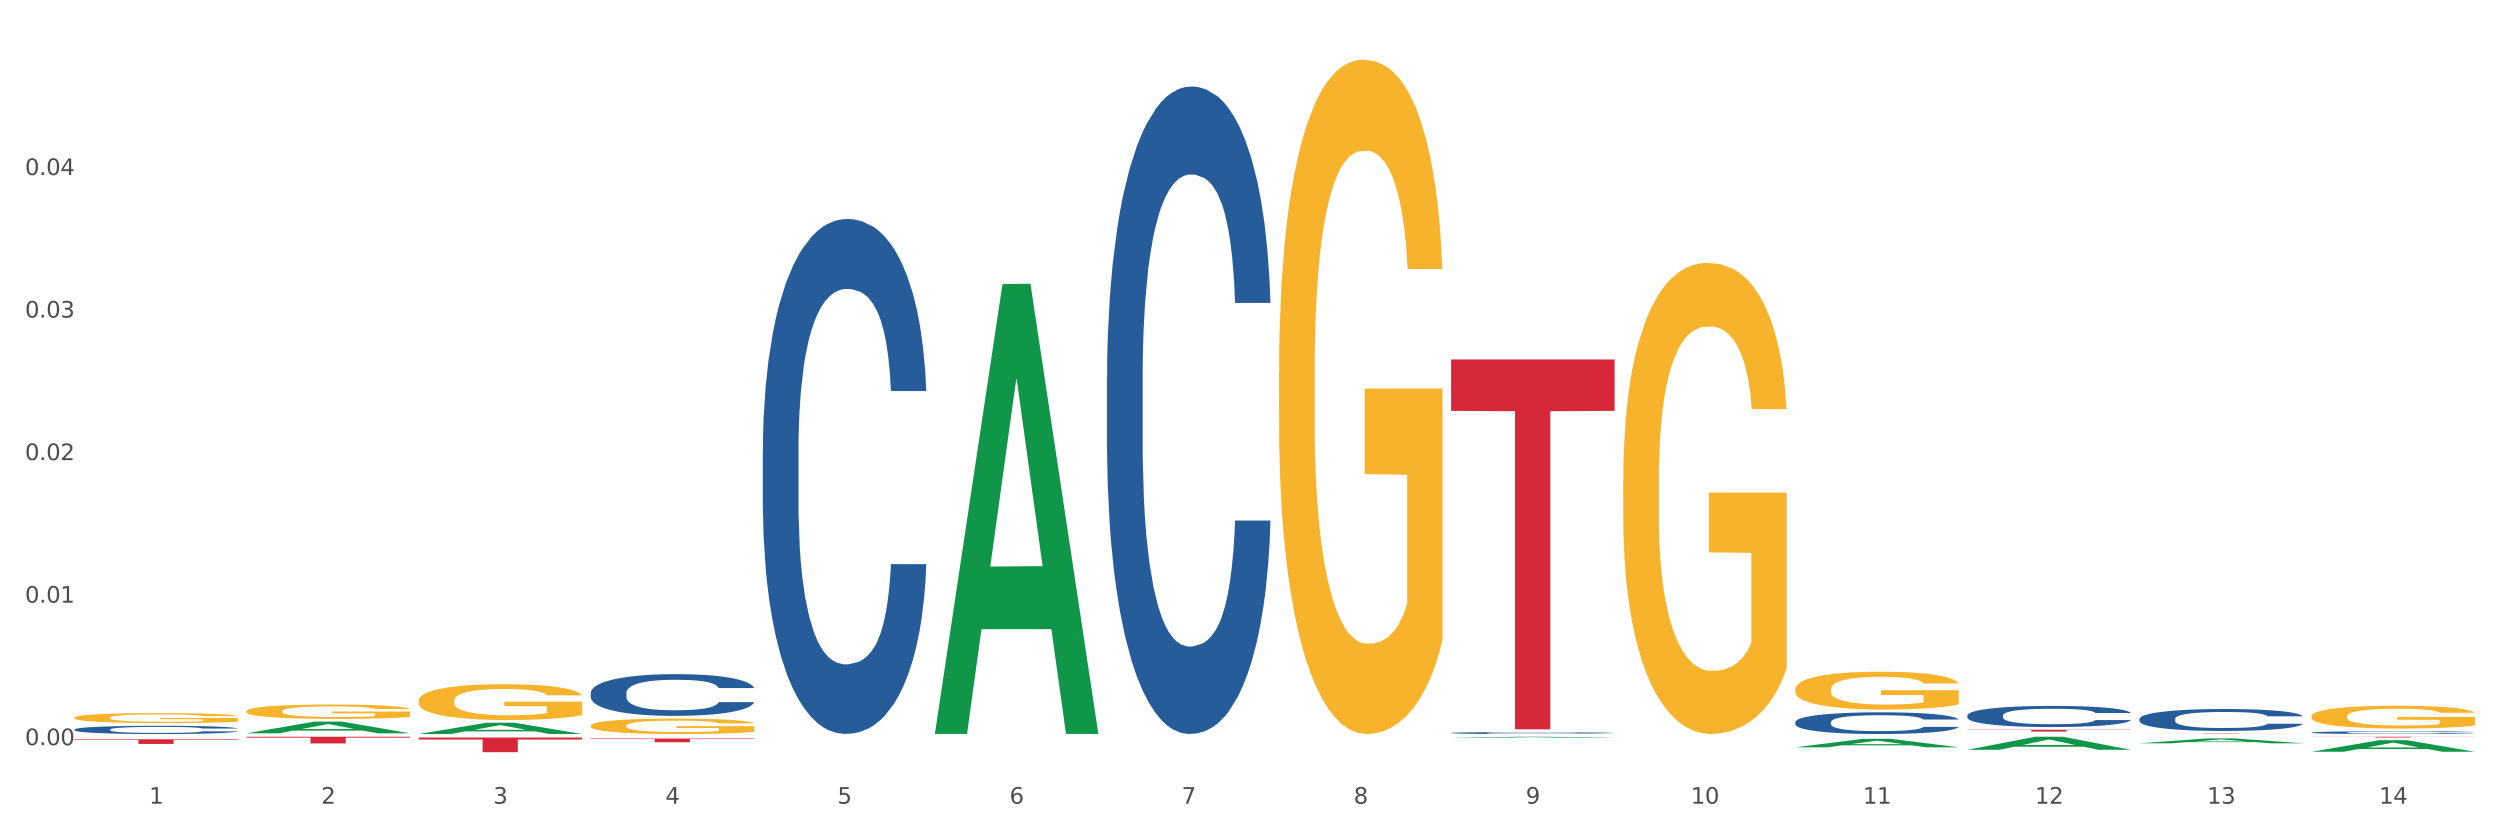 <?xml version="1.0" encoding="utf-8" standalone="no"?>
<!DOCTYPE svg PUBLIC "-//W3C//DTD SVG 1.1//EN"
  "http://www.w3.org/Graphics/SVG/1.1/DTD/svg11.dtd">
<svg xmlns:xlink="http://www.w3.org/1999/xlink" width="1080pt" height="360pt" viewBox="0 0 1080 360" xmlns="http://www.w3.org/2000/svg" version="1.1">
 <rect x="0" y="0" width="1080" height="360" fill="#333333" stroke="none"/>
 <defs>
  <style type="text/css">*{stroke-linejoin: round; stroke-linecap: butt}</style>
 </defs>
 <g id="figure_1">
  <g id="patch_1">
   <path d="M 0 360 
L 1080 360 
L 1080 0 
L 0 0 
z
" style="fill: #ffffff; stroke: #ffffff; stroke-linejoin: miter"/>
  </g>
  <g id="axes_1">
   <g id="matplotlib.axis_1">
    <g id="xtick_1">
     <g id="text_1">
      <!-- 1 -->
      <g style="fill: #4d4d4d" transform="translate(64.432 347.204) scale(0.096 -0.096)">
       <defs>
        <path id="DejaVuSans-31" d="M 794 531 
L 1825 531 
L 1825 4091 
L 703 3866 
L 703 4441 
L 1819 4666 
L 2450 4666 
L 2450 531 
L 3481 531 
L 3481 0 
L 794 0 
L 794 531 
z
" transform="scale(0.016)"/>
       </defs>
       <use xlink:href="#DejaVuSans-31"/>
      </g>
     </g>
    </g>
    <g id="xtick_2">
     <g id="text_2">
      <!-- 2 -->
      <g style="fill: #4d4d4d" transform="translate(138.771 347.204) scale(0.096 -0.096)">
       <defs>
        <path id="DejaVuSans-32" d="M 1228 531 
L 3431 531 
L 3431 0 
L 469 0 
L 469 531 
Q 828 903 1448 1529 
Q 2069 2156 2228 2338 
Q 2531 2678 2651 2914 
Q 2772 3150 2772 3378 
Q 2772 3750 2511 3984 
Q 2250 4219 1831 4219 
Q 1534 4219 1204 4116 
Q 875 4013 500 3803 
L 500 4441 
Q 881 4594 1212 4672 
Q 1544 4750 1819 4750 
Q 2544 4750 2975 4387 
Q 3406 4025 3406 3419 
Q 3406 3131 3298 2873 
Q 3191 2616 2906 2266 
Q 2828 2175 2409 1742 
Q 1991 1309 1228 531 
z
" transform="scale(0.016)"/>
       </defs>
       <use xlink:href="#DejaVuSans-32"/>
      </g>
     </g>
    </g>
    <g id="xtick_3">
     <g id="text_3">
      <!-- 3 -->
      <g style="fill: #4d4d4d" transform="translate(213.109 347.204) scale(0.096 -0.096)">
       <defs>
        <path id="DejaVuSans-33" d="M 2597 2516 
Q 3050 2419 3304 2112 
Q 3559 1806 3559 1356 
Q 3559 666 3084 287 
Q 2609 -91 1734 -91 
Q 1441 -91 1130 -33 
Q 819 25 488 141 
L 488 750 
Q 750 597 1062 519 
Q 1375 441 1716 441 
Q 2309 441 2620 675 
Q 2931 909 2931 1356 
Q 2931 1769 2642 2001 
Q 2353 2234 1838 2234 
L 1294 2234 
L 1294 2753 
L 1863 2753 
Q 2328 2753 2575 2939 
Q 2822 3125 2822 3475 
Q 2822 3834 2567 4026 
Q 2313 4219 1838 4219 
Q 1578 4219 1281 4162 
Q 984 4106 628 3988 
L 628 4550 
Q 988 4650 1302 4700 
Q 1616 4750 1894 4750 
Q 2613 4750 3031 4423 
Q 3450 4097 3450 3541 
Q 3450 3153 3228 2886 
Q 3006 2619 2597 2516 
z
" transform="scale(0.016)"/>
       </defs>
       <use xlink:href="#DejaVuSans-33"/>
      </g>
     </g>
    </g>
    <g id="xtick_4">
     <g id="text_4">
      <!-- 4 -->
      <g style="fill: #4d4d4d" transform="translate(287.448 347.204) scale(0.096 -0.096)">
       <defs>
        <path id="DejaVuSans-34" d="M 2419 4116 
L 825 1625 
L 2419 1625 
L 2419 4116 
z
M 2253 4666 
L 3047 4666 
L 3047 1625 
L 3713 1625 
L 3713 1100 
L 3047 1100 
L 3047 0 
L 2419 0 
L 2419 1100 
L 313 1100 
L 313 1709 
L 2253 4666 
z
" transform="scale(0.016)"/>
       </defs>
       <use xlink:href="#DejaVuSans-34"/>
      </g>
     </g>
    </g>
    <g id="xtick_5">
     <g id="text_5">
      <!-- 5 -->
      <g style="fill: #4d4d4d" transform="translate(361.787 347.204) scale(0.096 -0.096)">
       <defs>
        <path id="DejaVuSans-35" d="M 691 4666 
L 3169 4666 
L 3169 4134 
L 1269 4134 
L 1269 2991 
Q 1406 3038 1543 3061 
Q 1681 3084 1819 3084 
Q 2600 3084 3056 2656 
Q 3513 2228 3513 1497 
Q 3513 744 3044 326 
Q 2575 -91 1722 -91 
Q 1428 -91 1123 -41 
Q 819 9 494 109 
L 494 744 
Q 775 591 1075 516 
Q 1375 441 1709 441 
Q 2250 441 2565 725 
Q 2881 1009 2881 1497 
Q 2881 1984 2565 2268 
Q 2250 2553 1709 2553 
Q 1456 2553 1204 2497 
Q 953 2441 691 2322 
L 691 4666 
z
" transform="scale(0.016)"/>
       </defs>
       <use xlink:href="#DejaVuSans-35"/>
      </g>
     </g>
    </g>
    <g id="xtick_6">
     <g id="text_6">
      <!-- 6 -->
      <g style="fill: #4d4d4d" transform="translate(436.125 347.204) scale(0.096 -0.096)">
       <defs>
        <path id="DejaVuSans-36" d="M 2113 2584 
Q 1688 2584 1439 2293 
Q 1191 2003 1191 1497 
Q 1191 994 1439 701 
Q 1688 409 2113 409 
Q 2538 409 2786 701 
Q 3034 994 3034 1497 
Q 3034 2003 2786 2293 
Q 2538 2584 2113 2584 
z
M 3366 4563 
L 3366 3988 
Q 3128 4100 2886 4159 
Q 2644 4219 2406 4219 
Q 1781 4219 1451 3797 
Q 1122 3375 1075 2522 
Q 1259 2794 1537 2939 
Q 1816 3084 2150 3084 
Q 2853 3084 3261 2657 
Q 3669 2231 3669 1497 
Q 3669 778 3244 343 
Q 2819 -91 2113 -91 
Q 1303 -91 875 529 
Q 447 1150 447 2328 
Q 447 3434 972 4092 
Q 1497 4750 2381 4750 
Q 2619 4750 2861 4703 
Q 3103 4656 3366 4563 
z
" transform="scale(0.016)"/>
       </defs>
       <use xlink:href="#DejaVuSans-36"/>
      </g>
     </g>
    </g>
    <g id="xtick_7">
     <g id="text_7">
      <!-- 7 -->
      <g style="fill: #4d4d4d" transform="translate(510.464 347.204) scale(0.096 -0.096)">
       <defs>
        <path id="DejaVuSans-37" d="M 525 4666 
L 3525 4666 
L 3525 4397 
L 1831 0 
L 1172 0 
L 2766 4134 
L 525 4134 
L 525 4666 
z
" transform="scale(0.016)"/>
       </defs>
       <use xlink:href="#DejaVuSans-37"/>
      </g>
     </g>
    </g>
    <g id="xtick_8">
     <g id="text_8">
      <!-- 8 -->
      <g style="fill: #4d4d4d" transform="translate(584.803 347.204) scale(0.096 -0.096)">
       <defs>
        <path id="DejaVuSans-38" d="M 2034 2216 
Q 1584 2216 1326 1975 
Q 1069 1734 1069 1313 
Q 1069 891 1326 650 
Q 1584 409 2034 409 
Q 2484 409 2743 651 
Q 3003 894 3003 1313 
Q 3003 1734 2745 1975 
Q 2488 2216 2034 2216 
z
M 1403 2484 
Q 997 2584 770 2862 
Q 544 3141 544 3541 
Q 544 4100 942 4425 
Q 1341 4750 2034 4750 
Q 2731 4750 3128 4425 
Q 3525 4100 3525 3541 
Q 3525 3141 3298 2862 
Q 3072 2584 2669 2484 
Q 3125 2378 3379 2068 
Q 3634 1759 3634 1313 
Q 3634 634 3220 271 
Q 2806 -91 2034 -91 
Q 1263 -91 848 271 
Q 434 634 434 1313 
Q 434 1759 690 2068 
Q 947 2378 1403 2484 
z
M 1172 3481 
Q 1172 3119 1398 2916 
Q 1625 2713 2034 2713 
Q 2441 2713 2670 2916 
Q 2900 3119 2900 3481 
Q 2900 3844 2670 4047 
Q 2441 4250 2034 4250 
Q 1625 4250 1398 4047 
Q 1172 3844 1172 3481 
z
" transform="scale(0.016)"/>
       </defs>
       <use xlink:href="#DejaVuSans-38"/>
      </g>
     </g>
    </g>
    <g id="xtick_9">
     <g id="text_9">
      <!-- 9 -->
      <g style="fill: #4d4d4d" transform="translate(659.142 347.204) scale(0.096 -0.096)">
       <defs>
        <path id="DejaVuSans-39" d="M 703 97 
L 703 672 
Q 941 559 1184 500 
Q 1428 441 1663 441 
Q 2288 441 2617 861 
Q 2947 1281 2994 2138 
Q 2813 1869 2534 1725 
Q 2256 1581 1919 1581 
Q 1219 1581 811 2004 
Q 403 2428 403 3163 
Q 403 3881 828 4315 
Q 1253 4750 1959 4750 
Q 2769 4750 3195 4129 
Q 3622 3509 3622 2328 
Q 3622 1225 3098 567 
Q 2575 -91 1691 -91 
Q 1453 -91 1209 -44 
Q 966 3 703 97 
z
M 1959 2075 
Q 2384 2075 2632 2365 
Q 2881 2656 2881 3163 
Q 2881 3666 2632 3958 
Q 2384 4250 1959 4250 
Q 1534 4250 1286 3958 
Q 1038 3666 1038 3163 
Q 1038 2656 1286 2365 
Q 1534 2075 1959 2075 
z
" transform="scale(0.016)"/>
       </defs>
       <use xlink:href="#DejaVuSans-39"/>
      </g>
     </g>
    </g>
    <g id="xtick_10">
     <g id="text_10">
      <!-- 10 -->
      <g style="fill: #4d4d4d" transform="translate(730.426 347.204) scale(0.096 -0.096)">
       <defs>
        <path id="DejaVuSans-30" d="M 2034 4250 
Q 1547 4250 1301 3770 
Q 1056 3291 1056 2328 
Q 1056 1369 1301 889 
Q 1547 409 2034 409 
Q 2525 409 2770 889 
Q 3016 1369 3016 2328 
Q 3016 3291 2770 3770 
Q 2525 4250 2034 4250 
z
M 2034 4750 
Q 2819 4750 3233 4129 
Q 3647 3509 3647 2328 
Q 3647 1150 3233 529 
Q 2819 -91 2034 -91 
Q 1250 -91 836 529 
Q 422 1150 422 2328 
Q 422 3509 836 4129 
Q 1250 4750 2034 4750 
z
" transform="scale(0.016)"/>
       </defs>
       <use xlink:href="#DejaVuSans-31"/>
       <use xlink:href="#DejaVuSans-30" transform="translate(63.623 0)"/>
      </g>
     </g>
    </g>
    <g id="xtick_11">
     <g id="text_11">
      <!-- 11 -->
      <g style="fill: #4d4d4d" transform="translate(804.765 347.204) scale(0.096 -0.096)">
       <use xlink:href="#DejaVuSans-31"/>
       <use xlink:href="#DejaVuSans-31" transform="translate(63.623 0)"/>
      </g>
     </g>
    </g>
    <g id="xtick_12">
     <g id="text_12">
      <!-- 12 -->
      <g style="fill: #4d4d4d" transform="translate(879.104 347.204) scale(0.096 -0.096)">
       <use xlink:href="#DejaVuSans-31"/>
       <use xlink:href="#DejaVuSans-32" transform="translate(63.623 0)"/>
      </g>
     </g>
    </g>
    <g id="xtick_13">
     <g id="text_13">
      <!-- 13 -->
      <g style="fill: #4d4d4d" transform="translate(953.442 347.204) scale(0.096 -0.096)">
       <use xlink:href="#DejaVuSans-31"/>
       <use xlink:href="#DejaVuSans-33" transform="translate(63.623 0)"/>
      </g>
     </g>
    </g>
    <g id="xtick_14">
     <g id="text_14">
      <!-- 14 -->
      <g style="fill: #4d4d4d" transform="translate(1027.781 347.204) scale(0.096 -0.096)">
       <use xlink:href="#DejaVuSans-31"/>
       <use xlink:href="#DejaVuSans-34" transform="translate(63.623 0)"/>
      </g>
     </g>
    </g>
    <g id="xtick_15"/>
    <g id="xtick_16"/>
    <g id="xtick_17"/>
    <g id="xtick_18"/>
    <g id="xtick_19"/>
    <g id="xtick_20"/>
    <g id="xtick_21"/>
    <g id="xtick_22"/>
    <g id="xtick_23"/>
    <g id="xtick_24"/>
    <g id="xtick_25"/>
    <g id="xtick_26"/>
    <g id="xtick_27"/>
   </g>
   <g id="matplotlib.axis_2">
    <g id="ytick_1">
     <g id="text_15">
      <!-- 0.00 -->
      <g style="fill: #4d4d4d" transform="translate(10.8 321.919) scale(0.096 -0.096)">
       <defs>
        <path id="DejaVuSans-2e" d="M 684 794 
L 1344 794 
L 1344 0 
L 684 0 
L 684 794 
z
" transform="scale(0.016)"/>
       </defs>
       <use xlink:href="#DejaVuSans-30"/>
       <use xlink:href="#DejaVuSans-2e" transform="translate(63.623 0)"/>
       <use xlink:href="#DejaVuSans-30" transform="translate(95.41 0)"/>
       <use xlink:href="#DejaVuSans-30" transform="translate(159.033 0)"/>
      </g>
     </g>
    </g>
    <g id="ytick_2">
     <g id="text_16">
      <!-- 0.01 -->
      <g style="fill: #4d4d4d" transform="translate(10.8 260.345) scale(0.096 -0.096)">
       <use xlink:href="#DejaVuSans-30"/>
       <use xlink:href="#DejaVuSans-2e" transform="translate(63.623 0)"/>
       <use xlink:href="#DejaVuSans-30" transform="translate(95.41 0)"/>
       <use xlink:href="#DejaVuSans-31" transform="translate(159.033 0)"/>
      </g>
     </g>
    </g>
    <g id="ytick_3">
     <g id="text_17">
      <!-- 0.02 -->
      <g style="fill: #4d4d4d" transform="translate(10.8 198.77) scale(0.096 -0.096)">
       <use xlink:href="#DejaVuSans-30"/>
       <use xlink:href="#DejaVuSans-2e" transform="translate(63.623 0)"/>
       <use xlink:href="#DejaVuSans-30" transform="translate(95.41 0)"/>
       <use xlink:href="#DejaVuSans-32" transform="translate(159.033 0)"/>
      </g>
     </g>
    </g>
    <g id="ytick_4">
     <g id="text_18">
      <!-- 0.03 -->
      <g style="fill: #4d4d4d" transform="translate(10.8 137.195) scale(0.096 -0.096)">
       <use xlink:href="#DejaVuSans-30"/>
       <use xlink:href="#DejaVuSans-2e" transform="translate(63.623 0)"/>
       <use xlink:href="#DejaVuSans-30" transform="translate(95.41 0)"/>
       <use xlink:href="#DejaVuSans-33" transform="translate(159.033 0)"/>
      </g>
     </g>
    </g>
    <g id="ytick_5">
     <g id="text_19">
      <!-- 0.04 -->
      <g style="fill: #4d4d4d" transform="translate(10.8 75.621) scale(0.096 -0.096)">
       <use xlink:href="#DejaVuSans-30"/>
       <use xlink:href="#DejaVuSans-2e" transform="translate(63.623 0)"/>
       <use xlink:href="#DejaVuSans-30" transform="translate(95.41 0)"/>
       <use xlink:href="#DejaVuSans-34" transform="translate(159.033 0)"/>
      </g>
     </g>
    </g>
    <g id="ytick_6"/>
    <g id="ytick_7"/>
    <g id="ytick_8"/>
    <g id="ytick_9"/>
    <g id="ytick_10"/>
   </g>
   <g id="PolyCollection_1">
    <path d="M 106.514 316.786 
L 106.587 316.781 
L 135.709 311.744 
L 147.795 311.739 
L 177.135 316.795 
L 163.157 316.795 
L 156.823 315.618 
L 126.754 315.618 
L 126.535 315.637 
L 120.42 316.795 
L 106.514 316.795 
L 106.514 316.786 
L 130.54 314.915 
L 153.037 314.911 
L 141.897 312.817 
L 141.752 312.807 
L 141.606 312.822 
L 130.467 314.911 
L 130.54 314.915 
L 106.514 316.786 
z
" clip-path="url(#p9884ee4978)" style="fill: #109648"/>
    <path d="M 180.852 317.093 
L 180.925 317.088 
L 210.048 312.224 
L 222.133 312.219 
L 251.474 317.102 
L 237.495 317.102 
L 231.161 315.965 
L 201.092 315.965 
L 200.874 315.983 
L 194.758 317.102 
L 180.852 317.102 
L 180.852 317.093 
L 204.878 315.286 
L 227.375 315.282 
L 216.236 313.26 
L 216.09 313.251 
L 215.945 313.265 
L 204.806 315.282 
L 204.878 315.286 
L 180.852 317.093 
z
" clip-path="url(#p9884ee4978)" style="fill: #109648"/>
    <path d="M 403.869 316.701 
L 403.941 316.519 
L 433.064 122.741 
L 445.15 122.558 
L 474.49 317.067 
L 460.512 317.067 
L 454.177 271.773 
L 424.109 271.773 
L 423.89 272.503 
L 417.774 317.067 
L 403.869 317.067 
L 403.869 316.701 
L 427.895 244.743 
L 450.392 244.56 
L 439.252 164.017 
L 439.107 163.652 
L 438.961 164.2 
L 427.822 244.56 
L 427.895 244.743 
L 403.869 316.701 
z
" clip-path="url(#p9884ee4978)" style="fill: #109648"/>
    <path d="M 32.175 310.049 
L 32.258 310.045 
L 32.258 309.903 
L 32.425 309.781 
L 33.259 309.486 
L 34.51 309.242 
L 35.427 309.112 
L 36.344 309.006 
L 37.428 308.899 
L 38.762 308.789 
L 41.18 308.628 
L 42.681 308.545 
L 44.515 308.458 
L 47.85 308.332 
L 50.268 308.262 
L 52.77 308.203 
L 56.855 308.132 
L 59.523 308.1 
L 62.358 308.077 
L 65.777 308.061 
L 68.361 308.057 
L 74.031 308.069 
L 78.867 308.104 
L 81.202 308.132 
L 84.203 308.179 
L 85.788 308.21 
L 88.372 308.273 
L 91.04 308.356 
L 92.875 308.427 
L 95.626 308.561 
L 97.711 308.695 
L 99.628 308.86 
L 100.629 308.974 
L 101.379 309.08 
L 102.046 309.202 
L 102.713 309.395 
L 87.705 309.395 
L 87.122 309.257 
L 86.204 309.128 
L 84.87 309.002 
L 83.703 308.923 
L 81.702 308.824 
L 79.868 308.762 
L 77.95 308.714 
L 75.615 308.675 
L 73.781 308.655 
L 71.196 308.64 
L 66.11 308.643 
L 62.692 308.675 
L 60.357 308.714 
L 58.856 308.75 
L 57.522 308.789 
L 56.021 308.844 
L 54.27 308.927 
L 53.02 309.002 
L 51.769 309.096 
L 50.768 309.191 
L 49.851 309.301 
L 49.101 309.419 
L 48.517 309.541 
L 48.017 309.69 
L 47.6 309.938 
L 47.6 310.478 
L 47.767 310.6 
L 48.184 310.761 
L 48.684 310.883 
L 49.518 311.029 
L 50.268 311.127 
L 51.686 311.269 
L 53.27 311.387 
L 54.52 311.462 
L 55.771 311.525 
L 57.939 311.611 
L 60.357 311.682 
L 62.441 311.725 
L 65.276 311.765 
L 67.194 311.78 
L 68.862 311.788 
L 72.947 311.788 
L 75.865 311.777 
L 79.117 311.749 
L 81.619 311.714 
L 83.703 311.67 
L 86.038 311.599 
L 87.538 311.532 
L 87.538 310.71 
L 69.195 310.706 
L 69.195 310.159 
L 102.797 310.159 
L 102.797 311.765 
L 101.379 311.847 
L 99.795 311.922 
L 98.128 311.989 
L 95.626 312.072 
L 92.625 312.15 
L 89.956 312.206 
L 87.122 312.253 
L 83.786 312.296 
L 79.451 312.335 
L 76.783 312.351 
L 73.447 312.363 
L 69.529 312.367 
L 66.11 312.359 
L 62.775 312.339 
L 59.273 312.304 
L 55.855 312.253 
L 53.27 312.202 
L 50.685 312.139 
L 47.934 312.056 
L 45.766 311.977 
L 44.098 311.906 
L 42.264 311.816 
L 40.263 311.698 
L 38.762 311.592 
L 37.428 311.481 
L 36.01 311.34 
L 35.01 311.218 
L 34.009 311.064 
L 33.426 310.95 
L 32.759 310.773 
L 32.258 310.525 
L 32.175 310.049 
z
" clip-path="url(#p9884ee4978)" style="fill: #f7b32b"/>
    <path d="M 998.578 309.434 
L 998.662 309.425 
L 998.662 309.101 
L 998.828 308.822 
L 999.662 308.147 
L 1000.913 307.59 
L 1001.83 307.293 
L 1002.747 307.05 
L 1003.831 306.807 
L 1005.165 306.555 
L 1007.583 306.187 
L 1009.084 305.998 
L 1010.918 305.8 
L 1014.253 305.512 
L 1016.671 305.35 
L 1019.173 305.215 
L 1023.258 305.053 
L 1025.926 304.981 
L 1028.761 304.927 
L 1032.18 304.891 
L 1034.765 304.882 
L 1040.434 304.909 
L 1045.27 304.99 
L 1047.605 305.053 
L 1050.607 305.161 
L 1052.191 305.233 
L 1054.775 305.377 
L 1057.444 305.566 
L 1059.278 305.728 
L 1062.029 306.034 
L 1064.114 306.34 
L 1066.032 306.717 
L 1067.032 306.978 
L 1067.783 307.221 
L 1068.45 307.5 
L 1069.117 307.94 
L 1054.108 307.94 
L 1053.525 307.626 
L 1052.608 307.329 
L 1051.274 307.041 
L 1050.106 306.861 
L 1048.105 306.636 
L 1046.271 306.492 
L 1044.353 306.385 
L 1042.019 306.295 
L 1040.184 306.25 
L 1037.599 306.214 
L 1032.513 306.223 
L 1029.095 306.295 
L 1026.76 306.385 
L 1025.259 306.465 
L 1023.925 306.555 
L 1022.425 306.681 
L 1020.674 306.87 
L 1019.423 307.041 
L 1018.172 307.257 
L 1017.172 307.473 
L 1016.255 307.725 
L 1015.504 307.994 
L 1014.92 308.273 
L 1014.42 308.615 
L 1014.003 309.182 
L 1014.003 310.414 
L 1014.17 310.693 
L 1014.587 311.061 
L 1015.087 311.34 
L 1015.921 311.673 
L 1016.671 311.898 
L 1018.089 312.222 
L 1019.673 312.492 
L 1020.924 312.662 
L 1022.174 312.806 
L 1024.342 313.004 
L 1026.76 313.166 
L 1028.845 313.265 
L 1031.68 313.355 
L 1033.597 313.391 
L 1035.265 313.409 
L 1039.35 313.409 
L 1042.269 313.382 
L 1045.52 313.319 
L 1048.022 313.238 
L 1050.106 313.139 
L 1052.441 312.977 
L 1053.942 312.824 
L 1053.942 310.945 
L 1035.598 310.936 
L 1035.598 309.685 
L 1069.2 309.685 
L 1069.2 313.355 
L 1067.783 313.544 
L 1066.198 313.715 
L 1064.531 313.868 
L 1062.029 314.057 
L 1059.028 314.236 
L 1056.36 314.362 
L 1053.525 314.47 
L 1050.19 314.569 
L 1045.854 314.659 
L 1043.186 314.695 
L 1039.851 314.722 
L 1035.932 314.731 
L 1032.513 314.713 
L 1029.178 314.668 
L 1025.676 314.587 
L 1022.258 314.47 
L 1019.673 314.353 
L 1017.088 314.209 
L 1014.337 314.021 
L 1012.169 313.841 
L 1010.501 313.679 
L 1008.667 313.472 
L 1006.666 313.202 
L 1005.165 312.959 
L 1003.831 312.707 
L 1002.414 312.384 
L 1001.413 312.105 
L 1000.413 311.754 
L 999.829 311.493 
L 999.162 311.088 
L 998.662 310.522 
L 998.578 309.434 
z
" clip-path="url(#p9884ee4978)" style="fill: #f7b32b"/>
    <path d="M 775.562 297.748 
L 775.645 297.733 
L 775.645 297.195 
L 775.812 296.732 
L 776.646 295.612 
L 777.897 294.686 
L 778.814 294.193 
L 779.731 293.789 
L 780.815 293.386 
L 782.149 292.968 
L 784.567 292.355 
L 786.068 292.042 
L 787.902 291.713 
L 791.237 291.235 
L 793.655 290.966 
L 796.157 290.742 
L 800.242 290.473 
L 802.91 290.354 
L 805.745 290.264 
L 809.164 290.204 
L 811.748 290.189 
L 817.418 290.234 
L 822.254 290.368 
L 824.589 290.473 
L 827.59 290.652 
L 829.175 290.772 
L 831.759 291.011 
L 834.427 291.325 
L 836.262 291.593 
L 839.013 292.101 
L 841.098 292.609 
L 843.015 293.237 
L 844.016 293.67 
L 844.766 294.073 
L 845.433 294.536 
L 846.1 295.268 
L 831.092 295.268 
L 830.509 294.745 
L 829.592 294.252 
L 828.257 293.774 
L 827.09 293.476 
L 825.089 293.102 
L 823.255 292.863 
L 821.337 292.684 
L 819.002 292.534 
L 817.168 292.46 
L 814.583 292.4 
L 809.497 292.415 
L 806.079 292.534 
L 803.744 292.684 
L 802.243 292.818 
L 800.909 292.968 
L 799.408 293.177 
L 797.657 293.49 
L 796.407 293.774 
L 795.156 294.133 
L 794.156 294.491 
L 793.238 294.91 
L 792.488 295.358 
L 791.904 295.821 
L 791.404 296.388 
L 790.987 297.329 
L 790.987 299.376 
L 791.154 299.839 
L 791.571 300.451 
L 792.071 300.915 
L 792.905 301.467 
L 793.655 301.841 
L 795.073 302.378 
L 796.657 302.827 
L 797.908 303.11 
L 799.158 303.349 
L 801.326 303.678 
L 803.744 303.947 
L 805.829 304.111 
L 808.663 304.261 
L 810.581 304.32 
L 812.249 304.35 
L 816.334 304.35 
L 819.253 304.305 
L 822.504 304.201 
L 825.006 304.066 
L 827.09 303.902 
L 829.425 303.633 
L 830.926 303.379 
L 830.926 300.257 
L 812.582 300.242 
L 812.582 298.166 
L 846.184 298.166 
L 846.184 304.261 
L 844.766 304.574 
L 843.182 304.858 
L 841.515 305.112 
L 839.013 305.426 
L 836.012 305.725 
L 833.344 305.934 
L 830.509 306.113 
L 827.174 306.277 
L 822.838 306.427 
L 820.17 306.486 
L 816.835 306.531 
L 812.916 306.546 
L 809.497 306.516 
L 806.162 306.442 
L 802.66 306.307 
L 799.242 306.113 
L 796.657 305.919 
L 794.072 305.68 
L 791.321 305.366 
L 789.153 305.067 
L 787.485 304.798 
L 785.651 304.455 
L 783.65 304.007 
L 782.149 303.603 
L 780.815 303.185 
L 779.398 302.647 
L 778.397 302.184 
L 777.396 301.602 
L 776.813 301.169 
L 776.146 300.496 
L 775.645 299.555 
L 775.562 297.748 
z
" clip-path="url(#p9884ee4978)" style="fill: #f7b32b"/>
    <path d="M 701.223 207.595 
L 701.307 207.409 
L 701.307 200.719 
L 701.474 194.957 
L 702.307 181.019 
L 703.558 169.496 
L 704.475 163.363 
L 705.392 158.345 
L 706.476 153.327 
L 707.81 148.123 
L 710.228 140.503 
L 711.729 136.601 
L 713.563 132.512 
L 716.899 126.565 
L 719.317 123.219 
L 721.818 120.432 
L 725.903 117.086 
L 728.572 115.6 
L 731.406 114.484 
L 734.825 113.741 
L 737.41 113.555 
L 743.08 114.113 
L 747.915 115.785 
L 750.25 117.086 
L 753.252 119.317 
L 754.836 120.803 
L 757.421 123.777 
L 760.089 127.68 
L 761.923 131.025 
L 764.675 137.344 
L 766.759 143.663 
L 768.677 151.469 
L 769.677 156.858 
L 770.428 161.876 
L 771.095 167.637 
L 771.762 176.744 
L 756.754 176.744 
L 756.17 170.239 
L 755.253 164.106 
L 753.919 158.159 
L 752.751 154.442 
L 750.75 149.796 
L 748.916 146.822 
L 746.998 144.592 
L 744.664 142.734 
L 742.829 141.804 
L 740.245 141.061 
L 735.159 141.247 
L 731.74 142.734 
L 729.405 144.592 
L 727.905 146.265 
L 726.571 148.123 
L 725.07 150.725 
L 723.319 154.628 
L 722.068 158.159 
L 720.817 162.62 
L 719.817 167.08 
L 718.9 172.284 
L 718.149 177.859 
L 717.566 183.62 
L 717.065 190.683 
L 716.648 202.391 
L 716.648 227.853 
L 716.815 233.614 
L 717.232 241.234 
L 717.732 246.995 
L 718.566 253.872 
L 719.317 258.518 
L 720.734 265.208 
L 722.318 270.784 
L 723.569 274.315 
L 724.82 277.289 
L 726.987 281.377 
L 729.405 284.723 
L 731.49 286.767 
L 734.325 288.625 
L 736.242 289.369 
L 737.91 289.741 
L 741.996 289.741 
L 744.914 289.183 
L 748.166 287.882 
L 750.667 286.209 
L 752.751 284.165 
L 755.086 280.82 
L 756.587 277.66 
L 756.587 238.818 
L 738.244 238.632 
L 738.244 212.799 
L 771.845 212.799 
L 771.845 288.625 
L 770.428 292.528 
L 768.844 296.059 
L 767.176 299.219 
L 764.675 303.122 
L 761.673 306.839 
L 759.005 309.441 
L 756.17 311.671 
L 752.835 313.715 
L 748.499 315.574 
L 745.831 316.317 
L 742.496 316.875 
L 738.577 317.06 
L 735.159 316.689 
L 731.823 315.759 
L 728.321 314.087 
L 724.903 311.671 
L 722.318 309.255 
L 719.733 306.281 
L 716.982 302.378 
L 714.814 298.661 
L 713.147 295.316 
L 711.312 291.041 
L 709.311 285.466 
L 707.81 280.448 
L 706.476 275.244 
L 705.059 268.554 
L 704.058 262.792 
L 703.058 255.544 
L 702.474 250.155 
L 701.807 241.791 
L 701.307 230.083 
L 701.223 207.595 
z
" clip-path="url(#p9884ee4978)" style="fill: #f7b32b"/>
    <path d="M 552.546 160.389 
L 552.629 160.123 
L 552.629 150.545 
L 552.796 142.297 
L 553.63 122.342 
L 554.881 105.845 
L 555.798 97.065 
L 556.715 89.881 
L 557.799 82.698 
L 559.133 75.248 
L 561.551 64.339 
L 563.052 58.752 
L 564.886 52.898 
L 568.221 44.384 
L 570.639 39.595 
L 573.141 35.604 
L 577.226 30.815 
L 579.894 28.686 
L 582.729 27.09 
L 586.148 26.026 
L 588.732 25.759 
L 594.402 26.558 
L 599.238 28.952 
L 601.573 30.815 
L 604.574 34.008 
L 606.158 36.136 
L 608.743 40.393 
L 611.411 45.981 
L 613.246 50.77 
L 615.997 59.816 
L 618.082 68.862 
L 619.999 80.037 
L 621 87.753 
L 621.75 94.937 
L 622.417 103.185 
L 623.084 116.222 
L 608.076 116.222 
L 607.493 106.91 
L 606.575 98.13 
L 605.241 89.615 
L 604.074 84.294 
L 602.073 77.642 
L 600.239 73.385 
L 598.321 70.193 
L 595.986 67.532 
L 594.152 66.202 
L 591.567 65.137 
L 586.481 65.403 
L 583.063 67.532 
L 580.728 70.193 
L 579.227 72.587 
L 577.893 75.248 
L 576.392 78.973 
L 574.641 84.56 
L 573.391 89.615 
L 572.14 96.001 
L 571.139 102.387 
L 570.222 109.836 
L 569.472 117.818 
L 568.888 126.066 
L 568.388 136.177 
L 567.971 152.939 
L 567.971 189.39 
L 568.138 197.638 
L 568.555 208.547 
L 569.055 216.795 
L 569.889 226.639 
L 570.639 233.291 
L 572.057 242.87 
L 573.641 250.852 
L 574.891 255.907 
L 576.142 260.164 
L 578.31 266.017 
L 580.728 270.806 
L 582.812 273.733 
L 585.647 276.394 
L 587.565 277.458 
L 589.233 277.99 
L 593.318 277.99 
L 596.236 277.192 
L 599.488 275.33 
L 601.99 272.935 
L 604.074 270.008 
L 606.409 265.219 
L 607.909 260.696 
L 607.909 205.088 
L 589.566 204.822 
L 589.566 167.839 
L 623.168 167.839 
L 623.168 276.394 
L 621.75 281.981 
L 620.166 287.037 
L 618.499 291.56 
L 615.997 297.147 
L 612.996 302.468 
L 610.327 306.193 
L 607.493 309.386 
L 604.157 312.313 
L 599.822 314.973 
L 597.154 316.038 
L 593.818 316.836 
L 589.9 317.102 
L 586.481 316.57 
L 583.146 315.24 
L 579.644 312.845 
L 576.226 309.386 
L 573.641 305.927 
L 571.056 301.67 
L 568.305 296.083 
L 566.137 290.761 
L 564.469 285.972 
L 562.635 279.853 
L 560.634 271.871 
L 559.133 264.687 
L 557.799 257.237 
L 556.381 247.659 
L 555.381 239.411 
L 554.38 229.034 
L 553.797 221.318 
L 553.13 209.345 
L 552.629 192.583 
L 552.546 160.389 
z
" clip-path="url(#p9884ee4978)" style="fill: #f7b32b"/>
    <path d="M 626.885 316.634 
L 626.968 316.633 
L 626.968 316.611 
L 627.219 316.582 
L 628.137 316.528 
L 629.306 316.486 
L 631.309 316.438 
L 632.394 316.418 
L 633.813 316.396 
L 636.735 316.359 
L 640.074 316.328 
L 642.411 316.311 
L 644.164 316.3 
L 648.088 316.281 
L 650.342 316.272 
L 652.679 316.265 
L 654.683 316.26 
L 658.022 316.255 
L 660.693 316.253 
L 663.782 316.252 
L 666.369 316.253 
L 669.792 316.256 
L 674.801 316.265 
L 676.721 316.271 
L 679.308 316.28 
L 681.98 316.292 
L 684.15 316.305 
L 686.654 316.323 
L 689.242 316.346 
L 691.747 316.375 
L 693.5 316.403 
L 694.919 316.431 
L 696.171 316.466 
L 697.089 316.504 
L 697.506 316.536 
L 682.23 316.536 
L 681.813 316.507 
L 680.978 316.476 
L 680.143 316.455 
L 679.225 316.438 
L 677.806 316.419 
L 676.554 316.406 
L 674.467 316.392 
L 672.547 316.382 
L 670.961 316.377 
L 669.041 316.372 
L 664.95 316.368 
L 662.029 316.368 
L 660.192 316.369 
L 657.938 316.373 
L 656.018 316.378 
L 653.764 316.388 
L 652.011 316.398 
L 650.258 316.411 
L 649.257 316.42 
L 647.754 316.437 
L 646.752 316.451 
L 645.417 316.475 
L 644.665 316.493 
L 643.33 316.537 
L 642.745 316.569 
L 642.495 316.592 
L 642.328 316.617 
L 642.328 316.738 
L 642.829 316.792 
L 643.246 316.816 
L 643.914 316.842 
L 645.166 316.876 
L 647.003 316.909 
L 648.923 316.934 
L 650.509 316.948 
L 652.011 316.959 
L 653.514 316.968 
L 655.35 316.975 
L 656.853 316.98 
L 659.107 316.985 
L 661.778 316.987 
L 663.865 316.987 
L 668.122 316.983 
L 670.042 316.979 
L 671.879 316.974 
L 673.882 316.965 
L 675.468 316.956 
L 676.387 316.949 
L 677.889 316.934 
L 679.058 316.919 
L 680.06 316.901 
L 680.728 316.885 
L 681.479 316.862 
L 682.063 316.836 
L 682.23 316.822 
L 697.506 316.822 
L 697.173 316.85 
L 696.588 316.877 
L 695.42 316.913 
L 694.501 316.934 
L 693.082 316.96 
L 691.58 316.982 
L 689.493 317.006 
L 687.573 317.024 
L 685.569 317.039 
L 683.399 317.053 
L 679.475 317.073 
L 678.056 317.078 
L 675.051 317.087 
L 672.714 317.093 
L 669.291 317.098 
L 665.785 317.101 
L 662.112 317.102 
L 658.856 317.1 
L 655.267 317.096 
L 653.013 317.091 
L 650.509 317.084 
L 647.587 317.073 
L 644.832 317.06 
L 642.244 317.045 
L 639.824 317.027 
L 637.57 317.007 
L 634.648 316.973 
L 632.478 316.941 
L 630.892 316.91 
L 629.806 316.885 
L 628.721 316.852 
L 628.137 316.83 
L 627.219 316.775 
L 626.885 316.725 
L 626.885 316.634 
z
" clip-path="url(#p9884ee4978)" style="fill: #255c99"/>
    <path d="M 775.562 311.933 
L 775.646 311.925 
L 775.646 311.685 
L 775.896 311.359 
L 776.814 310.759 
L 777.983 310.305 
L 779.986 309.773 
L 781.072 309.55 
L 782.491 309.302 
L 785.412 308.899 
L 788.752 308.556 
L 791.089 308.368 
L 792.842 308.248 
L 796.765 308.033 
L 799.019 307.939 
L 801.357 307.862 
L 803.36 307.81 
L 806.699 307.75 
L 809.37 307.725 
L 812.459 307.716 
L 815.047 307.725 
L 818.469 307.759 
L 823.478 307.862 
L 825.398 307.922 
L 827.986 308.025 
L 830.657 308.162 
L 832.828 308.299 
L 835.332 308.496 
L 837.92 308.753 
L 840.424 309.079 
L 842.177 309.379 
L 843.596 309.696 
L 844.848 310.082 
L 845.766 310.502 
L 846.184 310.853 
L 830.908 310.853 
L 830.49 310.536 
L 829.655 310.193 
L 828.821 309.962 
L 827.902 309.773 
L 826.483 309.559 
L 825.231 309.422 
L 823.144 309.259 
L 821.224 309.156 
L 819.638 309.096 
L 817.718 309.045 
L 813.628 308.993 
L 810.706 308.993 
L 808.87 309.01 
L 806.616 309.053 
L 804.696 309.113 
L 802.442 309.216 
L 800.689 309.328 
L 798.936 309.473 
L 797.934 309.576 
L 796.431 309.765 
L 795.43 309.919 
L 794.094 310.185 
L 793.343 310.373 
L 792.007 310.862 
L 791.423 311.222 
L 791.172 311.471 
L 791.005 311.745 
L 791.005 313.082 
L 791.506 313.682 
L 791.924 313.939 
L 792.591 314.231 
L 793.844 314.608 
L 795.68 314.976 
L 797.6 315.242 
L 799.186 315.405 
L 800.689 315.525 
L 802.191 315.619 
L 804.028 315.705 
L 805.53 315.756 
L 807.784 315.808 
L 810.456 315.833 
L 812.543 315.833 
L 816.8 315.791 
L 818.72 315.748 
L 820.556 315.688 
L 822.56 315.593 
L 824.146 315.491 
L 825.064 315.413 
L 826.567 315.251 
L 827.735 315.079 
L 828.737 314.882 
L 829.405 314.711 
L 830.156 314.453 
L 830.741 314.162 
L 830.908 314.008 
L 846.184 314.008 
L 845.85 314.316 
L 845.266 314.616 
L 844.097 315.019 
L 843.179 315.251 
L 841.76 315.533 
L 840.257 315.773 
L 838.17 316.039 
L 836.25 316.236 
L 834.247 316.408 
L 832.076 316.562 
L 828.153 316.776 
L 826.734 316.836 
L 823.728 316.939 
L 821.391 316.999 
L 817.969 317.059 
L 814.463 317.093 
L 810.79 317.102 
L 807.534 317.085 
L 803.944 317.033 
L 801.69 316.982 
L 799.186 316.905 
L 796.264 316.785 
L 793.51 316.639 
L 790.922 316.468 
L 788.501 316.271 
L 786.247 316.048 
L 783.325 315.679 
L 781.155 315.319 
L 779.569 314.985 
L 778.484 314.702 
L 777.399 314.342 
L 776.814 314.093 
L 775.896 313.493 
L 775.562 312.936 
L 775.562 311.933 
z
" clip-path="url(#p9884ee4978)" style="fill: #255c99"/>
    <path d="M 849.901 309.058 
L 849.984 309.049 
L 849.984 308.816 
L 850.235 308.499 
L 851.153 307.916 
L 852.322 307.475 
L 854.325 306.958 
L 855.41 306.742 
L 856.829 306.5 
L 859.751 306.108 
L 863.09 305.775 
L 865.428 305.592 
L 867.181 305.475 
L 871.104 305.267 
L 873.358 305.175 
L 875.695 305.1 
L 877.699 305.05 
L 881.038 304.992 
L 883.709 304.967 
L 886.798 304.959 
L 889.386 304.967 
L 892.808 305 
L 897.817 305.1 
L 899.737 305.159 
L 902.325 305.259 
L 904.996 305.392 
L 907.166 305.525 
L 909.671 305.717 
L 912.258 305.967 
L 914.763 306.283 
L 916.516 306.575 
L 917.935 306.883 
L 919.187 307.258 
L 920.105 307.666 
L 920.523 308.008 
L 905.246 308.008 
L 904.829 307.7 
L 903.994 307.366 
L 903.159 307.141 
L 902.241 306.958 
L 900.822 306.75 
L 899.57 306.617 
L 897.483 306.458 
L 895.563 306.358 
L 893.977 306.3 
L 892.057 306.25 
L 887.966 306.2 
L 885.045 306.2 
L 883.208 306.217 
L 880.954 306.258 
L 879.034 306.317 
L 876.78 306.417 
L 875.027 306.525 
L 873.274 306.667 
L 872.273 306.767 
L 870.77 306.95 
L 869.768 307.1 
L 868.433 307.358 
L 867.681 307.541 
L 866.346 308.016 
L 865.761 308.366 
L 865.511 308.608 
L 865.344 308.874 
L 865.344 310.174 
L 865.845 310.757 
L 866.262 311.007 
L 866.93 311.291 
L 868.182 311.657 
L 870.019 312.015 
L 871.939 312.274 
L 873.525 312.432 
L 875.027 312.549 
L 876.53 312.64 
L 878.367 312.723 
L 879.869 312.773 
L 882.123 312.823 
L 884.794 312.848 
L 886.881 312.848 
L 891.139 312.807 
L 893.059 312.765 
L 894.895 312.707 
L 896.899 312.615 
L 898.485 312.515 
L 899.403 312.44 
L 900.905 312.282 
L 902.074 312.115 
L 903.076 311.924 
L 903.744 311.757 
L 904.495 311.507 
L 905.079 311.224 
L 905.246 311.074 
L 920.523 311.074 
L 920.189 311.374 
L 919.604 311.665 
L 918.436 312.057 
L 917.517 312.282 
L 916.098 312.557 
L 914.596 312.79 
L 912.509 313.048 
L 910.589 313.24 
L 908.585 313.407 
L 906.415 313.557 
L 902.491 313.765 
L 901.072 313.823 
L 898.067 313.923 
L 895.73 313.982 
L 892.307 314.04 
L 888.801 314.073 
L 885.128 314.082 
L 881.873 314.065 
L 878.283 314.015 
L 876.029 313.965 
L 873.525 313.89 
L 870.603 313.773 
L 867.848 313.632 
L 865.261 313.465 
L 862.84 313.273 
L 860.586 313.057 
L 857.664 312.699 
L 855.494 312.349 
L 853.908 312.024 
L 852.823 311.749 
L 851.737 311.399 
L 851.153 311.157 
L 850.235 310.574 
L 849.901 310.032 
L 849.901 309.058 
z
" clip-path="url(#p9884ee4978)" style="fill: #255c99"/>
    <path d="M 924.24 310.551 
L 924.323 310.542 
L 924.323 310.3 
L 924.573 309.971 
L 925.492 309.366 
L 926.66 308.907 
L 928.664 308.371 
L 929.749 308.146 
L 931.168 307.895 
L 934.09 307.489 
L 937.429 307.143 
L 939.766 306.952 
L 941.519 306.831 
L 945.443 306.615 
L 947.697 306.52 
L 950.034 306.442 
L 952.037 306.39 
L 955.377 306.329 
L 958.048 306.303 
L 961.136 306.295 
L 963.724 306.303 
L 967.147 306.338 
L 972.155 306.442 
L 974.075 306.502 
L 976.663 306.606 
L 979.335 306.745 
L 981.505 306.883 
L 984.009 307.082 
L 986.597 307.341 
L 989.101 307.67 
L 990.854 307.973 
L 992.273 308.293 
L 993.526 308.682 
L 994.444 309.106 
L 994.861 309.461 
L 979.585 309.461 
L 979.168 309.141 
L 978.333 308.795 
L 977.498 308.561 
L 976.58 308.371 
L 975.161 308.155 
L 973.908 308.016 
L 971.822 307.852 
L 969.902 307.748 
L 968.316 307.687 
L 966.396 307.636 
L 962.305 307.584 
L 959.383 307.584 
L 957.547 307.601 
L 955.293 307.644 
L 953.373 307.705 
L 951.119 307.809 
L 949.366 307.921 
L 947.613 308.068 
L 946.611 308.172 
L 945.109 308.362 
L 944.107 308.518 
L 942.771 308.786 
L 942.02 308.976 
L 940.685 309.469 
L 940.1 309.833 
L 939.85 310.084 
L 939.683 310.36 
L 939.683 311.71 
L 940.184 312.315 
L 940.601 312.575 
L 941.269 312.869 
L 942.521 313.249 
L 944.358 313.621 
L 946.278 313.89 
L 947.864 314.054 
L 949.366 314.175 
L 950.869 314.27 
L 952.705 314.357 
L 954.208 314.409 
L 956.462 314.46 
L 959.133 314.486 
L 961.22 314.486 
L 965.477 314.443 
L 967.397 314.4 
L 969.234 314.339 
L 971.237 314.244 
L 972.823 314.14 
L 973.742 314.063 
L 975.244 313.898 
L 976.413 313.725 
L 977.415 313.526 
L 978.082 313.353 
L 978.834 313.094 
L 979.418 312.8 
L 979.585 312.644 
L 994.861 312.644 
L 994.527 312.955 
L 993.943 313.258 
L 992.774 313.665 
L 991.856 313.898 
L 990.437 314.184 
L 988.934 314.426 
L 986.847 314.694 
L 984.927 314.893 
L 982.924 315.066 
L 980.754 315.222 
L 976.83 315.438 
L 975.411 315.499 
L 972.406 315.602 
L 970.069 315.663 
L 966.646 315.723 
L 963.14 315.758 
L 959.467 315.767 
L 956.211 315.749 
L 952.622 315.697 
L 950.368 315.646 
L 947.864 315.568 
L 944.942 315.447 
L 942.187 315.3 
L 939.599 315.127 
L 937.178 314.928 
L 934.925 314.703 
L 932.003 314.331 
L 929.832 313.967 
L 928.246 313.63 
L 927.161 313.345 
L 926.076 312.981 
L 925.492 312.73 
L 924.573 312.125 
L 924.24 311.563 
L 924.24 310.551 
z
" clip-path="url(#p9884ee4978)" style="fill: #255c99"/>
    <path d="M 32.175 315.139 
L 32.258 315.136 
L 32.258 315.044 
L 32.509 314.921 
L 33.427 314.693 
L 34.596 314.52 
L 36.599 314.318 
L 37.684 314.234 
L 39.104 314.139 
L 42.025 313.986 
L 45.364 313.856 
L 47.702 313.784 
L 49.455 313.739 
L 53.378 313.657 
L 55.632 313.622 
L 57.969 313.592 
L 59.973 313.573 
L 63.312 313.55 
L 65.983 313.54 
L 69.072 313.537 
L 71.66 313.54 
L 75.082 313.553 
L 80.091 313.592 
L 82.011 313.615 
L 84.599 313.654 
L 87.27 313.706 
L 89.44 313.758 
L 91.945 313.833 
L 94.533 313.931 
L 97.037 314.055 
L 98.79 314.169 
L 100.209 314.289 
L 101.461 314.436 
L 102.379 314.595 
L 102.797 314.729 
L 87.52 314.729 
L 87.103 314.608 
L 86.268 314.478 
L 85.434 314.39 
L 84.515 314.318 
L 83.096 314.237 
L 81.844 314.185 
L 79.757 314.123 
L 77.837 314.084 
L 76.251 314.061 
L 74.331 314.042 
L 70.241 314.022 
L 67.319 314.022 
L 65.482 314.029 
L 63.229 314.045 
L 61.309 314.068 
L 59.055 314.107 
L 57.302 314.149 
L 55.549 314.204 
L 54.547 314.243 
L 53.044 314.315 
L 52.043 314.374 
L 50.707 314.475 
L 49.956 314.546 
L 48.62 314.732 
L 48.036 314.869 
L 47.785 314.963 
L 47.618 315.067 
L 47.618 315.575 
L 48.119 315.803 
L 48.537 315.901 
L 49.204 316.011 
L 50.457 316.155 
L 52.293 316.295 
L 54.213 316.396 
L 55.799 316.457 
L 57.302 316.503 
L 58.804 316.539 
L 60.641 316.571 
L 62.143 316.591 
L 64.397 316.61 
L 67.069 316.62 
L 69.155 316.62 
L 73.413 316.604 
L 75.333 316.588 
L 77.169 316.565 
L 79.173 316.529 
L 80.759 316.49 
L 81.677 316.461 
L 83.18 316.399 
L 84.348 316.334 
L 85.35 316.259 
L 86.018 316.194 
L 86.769 316.096 
L 87.353 315.985 
L 87.52 315.927 
L 102.797 315.927 
L 102.463 316.044 
L 101.879 316.158 
L 100.71 316.311 
L 99.792 316.399 
L 98.372 316.506 
L 96.87 316.597 
L 94.783 316.698 
L 92.863 316.773 
L 90.86 316.838 
L 88.689 316.897 
L 84.766 316.978 
L 83.347 317.001 
L 80.341 317.04 
L 78.004 317.063 
L 74.581 317.086 
L 71.075 317.099 
L 67.402 317.102 
L 64.147 317.096 
L 60.557 317.076 
L 58.303 317.056 
L 55.799 317.027 
L 52.877 316.982 
L 50.123 316.926 
L 47.535 316.861 
L 45.114 316.786 
L 42.86 316.702 
L 39.938 316.562 
L 37.768 316.425 
L 36.182 316.298 
L 35.097 316.19 
L 34.011 316.054 
L 33.427 315.959 
L 32.509 315.731 
L 32.175 315.52 
L 32.175 315.139 
z
" clip-path="url(#p9884ee4978)" style="fill: #255c99"/>
    <path d="M 255.191 299.329 
L 255.275 299.312 
L 255.275 298.851 
L 255.525 298.226 
L 256.443 297.073 
L 257.612 296.2 
L 259.615 295.179 
L 260.701 294.751 
L 262.12 294.273 
L 265.041 293.5 
L 268.381 292.841 
L 270.718 292.479 
L 272.471 292.248 
L 276.394 291.836 
L 278.648 291.655 
L 280.986 291.507 
L 282.989 291.408 
L 286.328 291.293 
L 288.999 291.243 
L 292.088 291.227 
L 294.676 291.243 
L 298.098 291.309 
L 303.107 291.507 
L 305.027 291.622 
L 307.615 291.82 
L 310.286 292.083 
L 312.457 292.347 
L 314.961 292.726 
L 317.549 293.22 
L 320.053 293.845 
L 321.806 294.422 
L 323.225 295.031 
L 324.477 295.772 
L 325.396 296.579 
L 325.813 297.254 
L 310.537 297.254 
L 310.119 296.645 
L 309.284 295.986 
L 308.45 295.541 
L 307.531 295.179 
L 306.112 294.767 
L 304.86 294.504 
L 302.773 294.191 
L 300.853 293.994 
L 299.267 293.878 
L 297.347 293.779 
L 293.257 293.681 
L 290.335 293.681 
L 288.499 293.714 
L 286.245 293.796 
L 284.325 293.911 
L 282.071 294.109 
L 280.318 294.323 
L 278.565 294.603 
L 277.563 294.8 
L 276.06 295.163 
L 275.059 295.459 
L 273.723 295.97 
L 272.972 296.332 
L 271.636 297.271 
L 271.052 297.962 
L 270.801 298.44 
L 270.634 298.967 
L 270.634 301.536 
L 271.135 302.688 
L 271.553 303.182 
L 272.22 303.742 
L 273.473 304.467 
L 275.309 305.175 
L 277.229 305.685 
L 278.815 305.998 
L 280.318 306.229 
L 281.82 306.41 
L 283.657 306.575 
L 285.159 306.673 
L 287.413 306.772 
L 290.085 306.822 
L 292.172 306.822 
L 296.429 306.739 
L 298.349 306.657 
L 300.185 306.542 
L 302.189 306.36 
L 303.775 306.163 
L 304.693 306.015 
L 306.196 305.702 
L 307.364 305.372 
L 308.366 304.994 
L 309.034 304.664 
L 309.785 304.17 
L 310.37 303.61 
L 310.537 303.314 
L 325.813 303.314 
L 325.479 303.907 
L 324.895 304.483 
L 323.726 305.257 
L 322.808 305.702 
L 321.389 306.245 
L 319.886 306.706 
L 317.799 307.217 
L 315.879 307.596 
L 313.876 307.925 
L 311.705 308.221 
L 307.782 308.633 
L 306.363 308.748 
L 303.358 308.946 
L 301.02 309.061 
L 297.598 309.176 
L 294.092 309.242 
L 290.419 309.259 
L 287.163 309.226 
L 283.573 309.127 
L 281.32 309.028 
L 278.815 308.88 
L 275.893 308.649 
L 273.139 308.37 
L 270.551 308.04 
L 268.13 307.661 
L 265.876 307.233 
L 262.955 306.525 
L 260.784 305.834 
L 259.198 305.191 
L 258.113 304.648 
L 257.028 303.956 
L 256.443 303.479 
L 255.525 302.326 
L 255.191 301.256 
L 255.191 299.329 
z
" clip-path="url(#p9884ee4978)" style="fill: #255c99"/>
    <path d="M 329.53 194.547 
L 329.613 194.344 
L 329.613 188.655 
L 329.864 180.935 
L 330.782 166.713 
L 331.951 155.946 
L 333.954 143.349 
L 335.039 138.067 
L 336.458 132.175 
L 339.38 122.627 
L 342.719 114.5 
L 345.057 110.03 
L 346.81 107.186 
L 350.733 102.107 
L 352.987 99.872 
L 355.324 98.044 
L 357.328 96.825 
L 360.667 95.403 
L 363.338 94.793 
L 366.427 94.59 
L 369.015 94.793 
L 372.437 95.606 
L 377.446 98.044 
L 379.366 99.466 
L 381.954 101.904 
L 384.625 105.154 
L 386.795 108.405 
L 389.3 113.078 
L 391.887 119.173 
L 394.392 126.893 
L 396.145 134.004 
L 397.564 141.521 
L 398.816 150.663 
L 399.734 160.618 
L 400.152 168.948 
L 384.875 168.948 
L 384.458 161.431 
L 383.623 153.304 
L 382.788 147.819 
L 381.87 143.349 
L 380.451 138.27 
L 379.199 135.02 
L 377.112 131.16 
L 375.192 128.722 
L 373.606 127.299 
L 371.686 126.08 
L 367.595 124.861 
L 364.674 124.861 
L 362.837 125.268 
L 360.583 126.284 
L 358.663 127.706 
L 356.41 130.144 
L 354.656 132.785 
L 352.903 136.239 
L 351.902 138.677 
L 350.399 143.146 
L 349.397 146.803 
L 348.062 153.101 
L 347.31 157.571 
L 345.975 169.151 
L 345.391 177.684 
L 345.14 183.576 
L 344.973 190.077 
L 344.973 221.771 
L 345.474 235.992 
L 345.891 242.087 
L 346.559 248.995 
L 347.811 257.934 
L 349.648 266.67 
L 351.568 272.968 
L 353.154 276.829 
L 354.656 279.673 
L 356.159 281.908 
L 357.996 283.939 
L 359.498 285.158 
L 361.752 286.377 
L 364.423 286.987 
L 366.51 286.987 
L 370.768 285.971 
L 372.688 284.955 
L 374.524 283.533 
L 376.528 281.298 
L 378.114 278.86 
L 379.032 277.032 
L 380.534 273.172 
L 381.703 269.108 
L 382.705 264.436 
L 383.373 260.372 
L 384.124 254.277 
L 384.708 247.37 
L 384.875 243.713 
L 400.152 243.713 
L 399.818 251.027 
L 399.233 258.137 
L 398.065 267.686 
L 397.146 273.172 
L 395.727 279.876 
L 394.225 285.565 
L 392.138 291.863 
L 390.218 296.536 
L 388.214 300.599 
L 386.044 304.256 
L 382.121 309.335 
L 380.701 310.757 
L 377.696 313.195 
L 375.359 314.617 
L 371.936 316.039 
L 368.43 316.852 
L 364.757 317.055 
L 361.502 316.649 
L 357.912 315.43 
L 355.658 314.211 
L 353.154 312.382 
L 350.232 309.538 
L 347.477 306.084 
L 344.89 302.021 
L 342.469 297.348 
L 340.215 292.066 
L 337.293 283.33 
L 335.123 274.797 
L 333.537 266.874 
L 332.452 260.169 
L 331.366 251.636 
L 330.782 245.744 
L 329.864 231.523 
L 329.53 218.317 
L 329.53 194.547 
z
" clip-path="url(#p9884ee4978)" style="fill: #255c99"/>
    <path d="M 998.578 316.441 
L 998.662 316.44 
L 998.662 316.409 
L 998.912 316.367 
L 999.83 316.29 
L 1000.999 316.232 
L 1003.003 316.164 
L 1004.088 316.136 
L 1005.507 316.104 
L 1008.429 316.052 
L 1011.768 316.009 
L 1014.105 315.985 
L 1015.858 315.969 
L 1019.781 315.942 
L 1022.035 315.93 
L 1024.373 315.92 
L 1026.376 315.913 
L 1029.715 315.906 
L 1032.387 315.902 
L 1035.475 315.901 
L 1038.063 315.902 
L 1041.486 315.907 
L 1046.494 315.92 
L 1048.414 315.927 
L 1051.002 315.941 
L 1053.673 315.958 
L 1055.844 315.976 
L 1058.348 316.001 
L 1060.936 316.034 
L 1063.44 316.076 
L 1065.193 316.114 
L 1066.612 316.154 
L 1067.864 316.204 
L 1068.783 316.258 
L 1069.2 316.303 
L 1053.924 316.303 
L 1053.506 316.262 
L 1052.671 316.218 
L 1051.837 316.188 
L 1050.918 316.164 
L 1049.499 316.137 
L 1048.247 316.119 
L 1046.16 316.099 
L 1044.24 316.085 
L 1042.654 316.078 
L 1040.734 316.071 
L 1036.644 316.065 
L 1033.722 316.065 
L 1031.886 316.067 
L 1029.632 316.072 
L 1027.712 316.08 
L 1025.458 316.093 
L 1023.705 316.107 
L 1021.952 316.126 
L 1020.95 316.139 
L 1019.448 316.163 
L 1018.446 316.183 
L 1017.11 316.217 
L 1016.359 316.241 
L 1015.023 316.304 
L 1014.439 316.35 
L 1014.188 316.381 
L 1014.022 316.417 
L 1014.022 316.588 
L 1014.522 316.664 
L 1014.94 316.697 
L 1015.608 316.735 
L 1016.86 316.783 
L 1018.696 316.83 
L 1020.616 316.864 
L 1022.202 316.885 
L 1023.705 316.9 
L 1025.207 316.912 
L 1027.044 316.923 
L 1028.547 316.93 
L 1030.8 316.936 
L 1033.472 316.94 
L 1035.559 316.94 
L 1039.816 316.934 
L 1041.736 316.929 
L 1043.572 316.921 
L 1045.576 316.909 
L 1047.162 316.896 
L 1048.08 316.886 
L 1049.583 316.865 
L 1050.752 316.843 
L 1051.753 316.818 
L 1052.421 316.796 
L 1053.172 316.763 
L 1053.757 316.726 
L 1053.924 316.706 
L 1069.2 316.706 
L 1068.866 316.746 
L 1068.282 316.784 
L 1067.113 316.836 
L 1066.195 316.865 
L 1064.776 316.901 
L 1063.273 316.932 
L 1061.186 316.966 
L 1059.266 316.991 
L 1057.263 317.013 
L 1055.092 317.033 
L 1051.169 317.06 
L 1049.75 317.068 
L 1046.745 317.081 
L 1044.407 317.089 
L 1040.985 317.097 
L 1037.479 317.101 
L 1033.806 317.102 
L 1030.55 317.1 
L 1026.96 317.093 
L 1024.707 317.087 
L 1022.202 317.077 
L 1019.281 317.061 
L 1016.526 317.043 
L 1013.938 317.021 
L 1011.517 316.996 
L 1009.263 316.967 
L 1006.342 316.92 
L 1004.171 316.874 
L 1002.585 316.831 
L 1001.5 316.795 
L 1000.415 316.749 
L 999.83 316.717 
L 998.912 316.64 
L 998.578 316.569 
L 998.578 316.441 
z
" clip-path="url(#p9884ee4978)" style="fill: #255c99"/>
    <path d="M 255.191 313.512 
L 255.275 313.506 
L 255.275 313.287 
L 255.441 313.098 
L 256.275 312.641 
L 257.526 312.263 
L 258.443 312.062 
L 259.36 311.898 
L 260.444 311.733 
L 261.778 311.562 
L 264.196 311.312 
L 265.697 311.184 
L 267.531 311.05 
L 270.866 310.855 
L 273.284 310.746 
L 275.786 310.654 
L 279.871 310.545 
L 282.539 310.496 
L 285.374 310.459 
L 288.793 310.435 
L 291.377 310.429 
L 297.047 310.447 
L 301.883 310.502 
L 304.218 310.545 
L 307.219 310.618 
L 308.804 310.666 
L 311.388 310.764 
L 314.057 310.892 
L 315.891 311.002 
L 318.642 311.209 
L 320.727 311.416 
L 322.645 311.672 
L 323.645 311.849 
L 324.395 312.013 
L 325.062 312.202 
L 325.73 312.501 
L 310.721 312.501 
L 310.138 312.288 
L 309.221 312.086 
L 307.886 311.891 
L 306.719 311.77 
L 304.718 311.617 
L 302.884 311.52 
L 300.966 311.447 
L 298.631 311.386 
L 296.797 311.355 
L 294.212 311.331 
L 289.126 311.337 
L 285.708 311.386 
L 283.373 311.447 
L 281.872 311.501 
L 280.538 311.562 
L 279.037 311.648 
L 277.286 311.776 
L 276.036 311.891 
L 274.785 312.038 
L 273.785 312.184 
L 272.867 312.355 
L 272.117 312.537 
L 271.533 312.726 
L 271.033 312.958 
L 270.616 313.342 
L 270.616 314.177 
L 270.783 314.366 
L 271.2 314.616 
L 271.7 314.804 
L 272.534 315.03 
L 273.284 315.182 
L 274.702 315.402 
L 276.286 315.585 
L 277.537 315.7 
L 278.787 315.798 
L 280.955 315.932 
L 283.373 316.042 
L 285.458 316.109 
L 288.292 316.17 
L 290.21 316.194 
L 291.878 316.206 
L 295.963 316.206 
L 298.882 316.188 
L 302.133 316.145 
L 304.635 316.09 
L 306.719 316.023 
L 309.054 315.914 
L 310.555 315.81 
L 310.555 314.536 
L 292.211 314.53 
L 292.211 313.683 
L 325.813 313.683 
L 325.813 316.17 
L 324.395 316.298 
L 322.811 316.413 
L 321.144 316.517 
L 318.642 316.645 
L 315.641 316.767 
L 312.973 316.852 
L 310.138 316.925 
L 306.803 316.992 
L 302.467 317.053 
L 299.799 317.078 
L 296.464 317.096 
L 292.545 317.102 
L 289.126 317.09 
L 285.791 317.059 
L 282.289 317.005 
L 278.871 316.925 
L 276.286 316.846 
L 273.701 316.749 
L 270.95 316.621 
L 268.782 316.499 
L 267.114 316.389 
L 265.28 316.249 
L 263.279 316.066 
L 261.778 315.901 
L 260.444 315.731 
L 259.027 315.511 
L 258.026 315.322 
L 257.025 315.085 
L 256.442 314.908 
L 255.775 314.634 
L 255.275 314.25 
L 255.191 313.512 
z
" clip-path="url(#p9884ee4978)" style="fill: #f7b32b"/>
    <path d="M 180.852 302.729 
L 180.936 302.714 
L 180.936 302.206 
L 181.103 301.768 
L 181.936 300.708 
L 183.187 299.833 
L 184.104 299.366 
L 185.021 298.985 
L 186.105 298.604 
L 187.439 298.208 
L 189.857 297.629 
L 191.358 297.332 
L 193.192 297.021 
L 196.528 296.569 
L 198.946 296.315 
L 201.447 296.103 
L 205.533 295.849 
L 208.201 295.736 
L 211.036 295.651 
L 214.454 295.595 
L 217.039 295.58 
L 222.709 295.623 
L 227.545 295.75 
L 229.879 295.849 
L 232.881 296.018 
L 234.465 296.131 
L 237.05 296.357 
L 239.718 296.654 
L 241.552 296.908 
L 244.304 297.389 
L 246.388 297.869 
L 248.306 298.462 
L 249.306 298.872 
L 250.057 299.253 
L 250.724 299.691 
L 251.391 300.384 
L 236.383 300.384 
L 235.799 299.889 
L 234.882 299.423 
L 233.548 298.971 
L 232.38 298.688 
L 230.379 298.335 
L 228.545 298.109 
L 226.627 297.94 
L 224.293 297.798 
L 222.458 297.728 
L 219.874 297.671 
L 214.788 297.685 
L 211.369 297.798 
L 209.034 297.94 
L 207.534 298.067 
L 206.2 298.208 
L 204.699 298.406 
L 202.948 298.702 
L 201.697 298.971 
L 200.446 299.31 
L 199.446 299.649 
L 198.529 300.045 
L 197.778 300.468 
L 197.195 300.906 
L 196.694 301.443 
L 196.277 302.333 
L 196.277 304.268 
L 196.444 304.706 
L 196.861 305.286 
L 197.361 305.723 
L 198.195 306.246 
L 198.946 306.599 
L 200.363 307.108 
L 201.947 307.532 
L 203.198 307.8 
L 204.449 308.026 
L 206.616 308.337 
L 209.034 308.591 
L 211.119 308.747 
L 213.954 308.888 
L 215.871 308.944 
L 217.539 308.973 
L 221.625 308.973 
L 224.543 308.93 
L 227.795 308.831 
L 230.296 308.704 
L 232.38 308.549 
L 234.715 308.295 
L 236.216 308.054 
L 236.216 305.102 
L 217.873 305.088 
L 217.873 303.124 
L 251.474 303.124 
L 251.474 308.888 
L 250.057 309.185 
L 248.473 309.453 
L 246.805 309.693 
L 244.304 309.99 
L 241.302 310.272 
L 238.634 310.47 
L 235.799 310.64 
L 232.464 310.795 
L 228.128 310.936 
L 225.46 310.993 
L 222.125 311.035 
L 218.206 311.049 
L 214.788 311.021 
L 211.452 310.95 
L 207.951 310.823 
L 204.532 310.64 
L 201.947 310.456 
L 199.362 310.23 
L 196.611 309.933 
L 194.443 309.651 
L 192.776 309.396 
L 190.941 309.072 
L 188.94 308.648 
L 187.439 308.266 
L 186.105 307.871 
L 184.688 307.362 
L 183.687 306.924 
L 182.687 306.373 
L 182.103 305.964 
L 181.436 305.328 
L 180.936 304.438 
L 180.852 302.729 
z
" clip-path="url(#p9884ee4978)" style="fill: #f7b32b"/>
    <path d="M 106.514 307.226 
L 106.597 307.221 
L 106.597 307.016 
L 106.764 306.84 
L 107.598 306.415 
L 108.848 306.063 
L 109.765 305.876 
L 110.683 305.722 
L 111.767 305.569 
L 113.101 305.41 
L 115.519 305.177 
L 117.019 305.058 
L 118.854 304.933 
L 122.189 304.752 
L 124.607 304.65 
L 127.108 304.564 
L 131.194 304.462 
L 133.862 304.417 
L 136.697 304.383 
L 140.115 304.36 
L 142.7 304.354 
L 148.37 304.371 
L 153.206 304.423 
L 155.54 304.462 
L 158.542 304.53 
L 160.126 304.576 
L 162.711 304.667 
L 165.379 304.786 
L 167.213 304.888 
L 169.965 305.081 
L 172.049 305.274 
L 173.967 305.512 
L 174.968 305.677 
L 175.718 305.83 
L 176.385 306.006 
L 177.052 306.284 
L 162.044 306.284 
L 161.46 306.086 
L 160.543 305.898 
L 159.209 305.717 
L 158.042 305.603 
L 156.041 305.461 
L 154.206 305.37 
L 152.289 305.302 
L 149.954 305.246 
L 148.12 305.217 
L 145.535 305.194 
L 140.449 305.2 
L 137.03 305.246 
L 134.696 305.302 
L 133.195 305.353 
L 131.861 305.41 
L 130.36 305.49 
L 128.609 305.609 
L 127.358 305.717 
L 126.108 305.853 
L 125.107 305.989 
L 124.19 306.148 
L 123.44 306.318 
L 122.856 306.494 
L 122.356 306.71 
L 121.939 307.067 
L 121.939 307.845 
L 122.106 308.021 
L 122.522 308.254 
L 123.023 308.43 
L 123.856 308.64 
L 124.607 308.781 
L 126.024 308.986 
L 127.609 309.156 
L 128.859 309.264 
L 130.11 309.355 
L 132.278 309.479 
L 134.696 309.582 
L 136.78 309.644 
L 139.615 309.701 
L 141.533 309.724 
L 143.2 309.735 
L 147.286 309.735 
L 150.204 309.718 
L 153.456 309.678 
L 155.957 309.627 
L 158.042 309.565 
L 160.376 309.462 
L 161.877 309.366 
L 161.877 308.18 
L 143.534 308.174 
L 143.534 307.385 
L 177.135 307.385 
L 177.135 309.701 
L 175.718 309.82 
L 174.134 309.928 
L 172.466 310.024 
L 169.965 310.144 
L 166.963 310.257 
L 164.295 310.336 
L 161.46 310.405 
L 158.125 310.467 
L 153.789 310.524 
L 151.121 310.546 
L 147.786 310.564 
L 143.867 310.569 
L 140.449 310.558 
L 137.114 310.529 
L 133.612 310.478 
L 130.193 310.405 
L 127.609 310.331 
L 125.024 310.24 
L 122.272 310.121 
L 120.104 310.007 
L 118.437 309.905 
L 116.603 309.775 
L 114.601 309.604 
L 113.101 309.451 
L 111.767 309.292 
L 110.349 309.088 
L 109.349 308.912 
L 108.348 308.691 
L 107.764 308.526 
L 107.097 308.271 
L 106.597 307.913 
L 106.514 307.226 
z
" clip-path="url(#p9884ee4978)" style="fill: #f7b32b"/>
    <path d="M 478.207 163.053 
L 478.291 162.798 
L 478.291 155.645 
L 478.541 145.937 
L 479.459 128.054 
L 480.628 114.514 
L 482.632 98.675 
L 483.717 92.033 
L 485.136 84.624 
L 488.058 72.617 
L 491.397 62.398 
L 493.734 56.778 
L 495.487 53.201 
L 499.41 46.814 
L 501.664 44.004 
L 504.002 41.705 
L 506.005 40.172 
L 509.344 38.384 
L 512.016 37.618 
L 515.104 37.362 
L 517.692 37.618 
L 521.115 38.639 
L 526.123 41.705 
L 528.043 43.493 
L 530.631 46.559 
L 533.302 50.647 
L 535.473 54.734 
L 537.977 60.61 
L 540.565 68.274 
L 543.069 77.982 
L 544.822 86.923 
L 546.241 96.376 
L 547.493 107.872 
L 548.412 120.39 
L 548.829 130.864 
L 533.553 130.864 
L 533.135 121.412 
L 532.301 111.193 
L 531.466 104.295 
L 530.548 98.675 
L 529.128 92.288 
L 527.876 88.201 
L 525.789 83.347 
L 523.869 80.281 
L 522.283 78.493 
L 520.363 76.96 
L 516.273 75.427 
L 513.351 75.427 
L 511.515 75.938 
L 509.261 77.215 
L 507.341 79.004 
L 505.087 82.069 
L 503.334 85.39 
L 501.581 89.733 
L 500.579 92.799 
L 499.077 98.419 
L 498.075 103.018 
L 496.739 110.937 
L 495.988 116.558 
L 494.652 131.12 
L 494.068 141.849 
L 493.818 149.258 
L 493.651 157.433 
L 493.651 197.286 
L 494.151 215.169 
L 494.569 222.833 
L 495.237 231.519 
L 496.489 242.76 
L 498.325 253.745 
L 500.245 261.665 
L 501.831 266.519 
L 503.334 270.095 
L 504.837 272.906 
L 506.673 275.46 
L 508.176 276.993 
L 510.429 278.526 
L 513.101 279.292 
L 515.188 279.292 
L 519.445 278.015 
L 521.365 276.738 
L 523.202 274.949 
L 525.205 272.139 
L 526.791 269.074 
L 527.709 266.774 
L 529.212 261.92 
L 530.381 256.811 
L 531.382 250.935 
L 532.05 245.826 
L 532.801 238.162 
L 533.386 229.476 
L 533.553 224.877 
L 548.829 224.877 
L 548.495 234.074 
L 547.911 243.016 
L 546.742 255.023 
L 545.824 261.92 
L 544.405 270.351 
L 542.902 277.504 
L 540.815 285.424 
L 538.895 291.3 
L 536.892 296.409 
L 534.721 301.007 
L 530.798 307.394 
L 529.379 309.182 
L 526.374 312.248 
L 524.036 314.036 
L 520.614 315.825 
L 517.108 316.847 
L 513.435 317.102 
L 510.179 316.591 
L 506.59 315.058 
L 504.336 313.525 
L 501.831 311.226 
L 498.91 307.65 
L 496.155 303.307 
L 493.567 298.197 
L 491.146 292.321 
L 488.892 285.679 
L 485.971 274.694 
L 483.8 263.964 
L 482.214 254.001 
L 481.129 245.57 
L 480.044 234.841 
L 479.459 227.432 
L 478.541 209.549 
L 478.207 192.943 
L 478.207 163.053 
z
" clip-path="url(#p9884ee4978)" style="fill: #255c99"/>
    <path d="M 626.885 318.746 
L 626.957 318.745 
L 656.08 318.273 
L 668.166 318.272 
L 697.506 318.746 
L 683.528 318.746 
L 677.194 318.636 
L 647.125 318.636 
L 646.906 318.638 
L 640.791 318.746 
L 626.885 318.746 
L 626.885 318.746 
L 650.911 318.57 
L 673.408 318.57 
L 662.268 318.373 
L 662.123 318.372 
L 661.977 318.374 
L 650.838 318.57 
L 650.911 318.57 
L 626.885 318.746 
z
" clip-path="url(#p9884ee4978)" style="fill: #109648"/>
    <path d="M 924.24 321.103 
L 924.312 321.101 
L 953.435 318.989 
L 965.52 318.987 
L 994.861 321.107 
L 980.883 321.107 
L 974.548 320.613 
L 944.48 320.613 
L 944.261 320.621 
L 938.145 321.107 
L 924.24 321.107 
L 924.24 321.103 
L 948.265 320.319 
L 970.763 320.317 
L 959.623 319.439 
L 959.478 319.435 
L 959.332 319.441 
L 948.193 320.317 
L 948.265 320.319 
L 924.24 321.103 
z
" clip-path="url(#p9884ee4978)" style="fill: #109648"/>
    <path d="M 32.175 319.351 
L 102.797 319.351 
L 102.797 319.634 
L 75.017 319.636 
L 75.017 321.388 
L 59.788 321.388 
L 59.788 319.636 
L 32.175 319.634 
L 32.175 319.353 
L 32.175 319.351 
z
" clip-path="url(#p9884ee4978)" style="fill: #d62839"/>
    <path d="M 775.562 322.836 
L 775.635 322.832 
L 804.757 319.177 
L 816.843 319.173 
L 846.184 322.843 
L 832.205 322.843 
L 825.871 321.988 
L 795.802 321.988 
L 795.584 322.002 
L 789.468 322.843 
L 775.562 322.843 
L 775.562 322.836 
L 799.588 321.478 
L 822.085 321.475 
L 810.946 319.955 
L 810.8 319.949 
L 810.655 319.959 
L 799.515 321.475 
L 799.588 321.478 
L 775.562 322.836 
z
" clip-path="url(#p9884ee4978)" style="fill: #109648"/>
    <path d="M 849.901 323.904 
L 849.974 323.898 
L 879.096 318.277 
L 891.182 318.272 
L 920.523 323.914 
L 906.544 323.914 
L 900.21 322.6 
L 870.141 322.6 
L 869.922 322.622 
L 863.807 323.914 
L 849.901 323.914 
L 849.901 323.904 
L 873.927 321.816 
L 896.424 321.811 
L 885.284 319.475 
L 885.139 319.464 
L 884.993 319.48 
L 873.854 321.811 
L 873.927 321.816 
L 849.901 323.904 
z
" clip-path="url(#p9884ee4978)" style="fill: #109648"/>
    <path d="M 180.852 318.604 
L 251.474 318.604 
L 251.474 319.486 
L 223.694 319.492 
L 223.694 324.95 
L 208.465 324.95 
L 208.465 319.492 
L 180.852 319.486 
L 180.852 318.61 
L 180.852 318.604 
z
" clip-path="url(#p9884ee4978)" style="fill: #d62839"/>
    <path d="M 998.578 324.752 
L 998.651 324.748 
L 1027.773 319.778 
L 1039.859 319.774 
L 1069.2 324.762 
L 1055.221 324.762 
L 1048.887 323.6 
L 1018.818 323.6 
L 1018.6 323.619 
L 1012.484 324.762 
L 998.578 324.762 
L 998.578 324.752 
L 1022.604 322.907 
L 1045.101 322.902 
L 1033.962 320.837 
L 1033.816 320.828 
L 1033.671 320.842 
L 1022.531 322.902 
L 1022.604 322.907 
L 998.578 324.752 
z
" clip-path="url(#p9884ee4978)" style="fill: #109648"/>
    <path d="M 924.24 316.937 
L 994.861 316.937 
L 994.861 316.96 
L 967.081 316.96 
L 967.081 317.102 
L 951.852 317.102 
L 951.852 316.96 
L 924.24 316.96 
L 924.24 316.937 
L 924.24 316.937 
z
" clip-path="url(#p9884ee4978)" style="fill: #d62839"/>
    <path d="M 849.901 315.252 
L 920.523 315.252 
L 920.523 315.364 
L 892.742 315.365 
L 892.742 316.061 
L 877.514 316.061 
L 877.514 315.365 
L 849.901 315.364 
L 849.901 315.252 
L 849.901 315.252 
z
" clip-path="url(#p9884ee4978)" style="fill: #d62839"/>
    <path d="M 626.885 155.3 
L 697.506 155.3 
L 697.506 177.504 
L 669.726 177.654 
L 669.726 315.082 
L 654.497 315.082 
L 654.497 177.654 
L 626.885 177.504 
L 626.885 155.45 
L 626.885 155.3 
z
" clip-path="url(#p9884ee4978)" style="fill: #d62839"/>
    <path d="M 255.191 319.05 
L 325.813 319.05 
L 325.813 319.272 
L 298.033 319.274 
L 298.033 320.647 
L 282.804 320.647 
L 282.804 319.274 
L 255.191 319.272 
L 255.191 319.052 
L 255.191 319.05 
z
" clip-path="url(#p9884ee4978)" style="fill: #d62839"/>
    <path d="M 998.578 318.272 
L 1069.2 318.272 
L 1069.2 318.318 
L 1041.42 318.318 
L 1041.42 318.604 
L 1026.191 318.604 
L 1026.191 318.318 
L 998.578 318.318 
L 998.578 318.272 
L 998.578 318.272 
z
" clip-path="url(#p9884ee4978)" style="fill: #d62839"/>
    <path d="M 106.514 318.272 
L 177.135 318.272 
L 177.135 318.674 
L 149.355 318.677 
L 149.355 321.167 
L 134.126 321.167 
L 134.126 318.677 
L 106.514 318.674 
L 106.514 318.275 
L 106.514 318.272 
z
" clip-path="url(#p9884ee4978)" style="fill: #d62839"/>
   </g>
  </g>
 </g>
 <defs>
  <clipPath id="p9884ee4978">
   <rect x="32.175" y="10.8" width="1037.025" height="329.109"/>
  </clipPath>
 </defs>
</svg>
